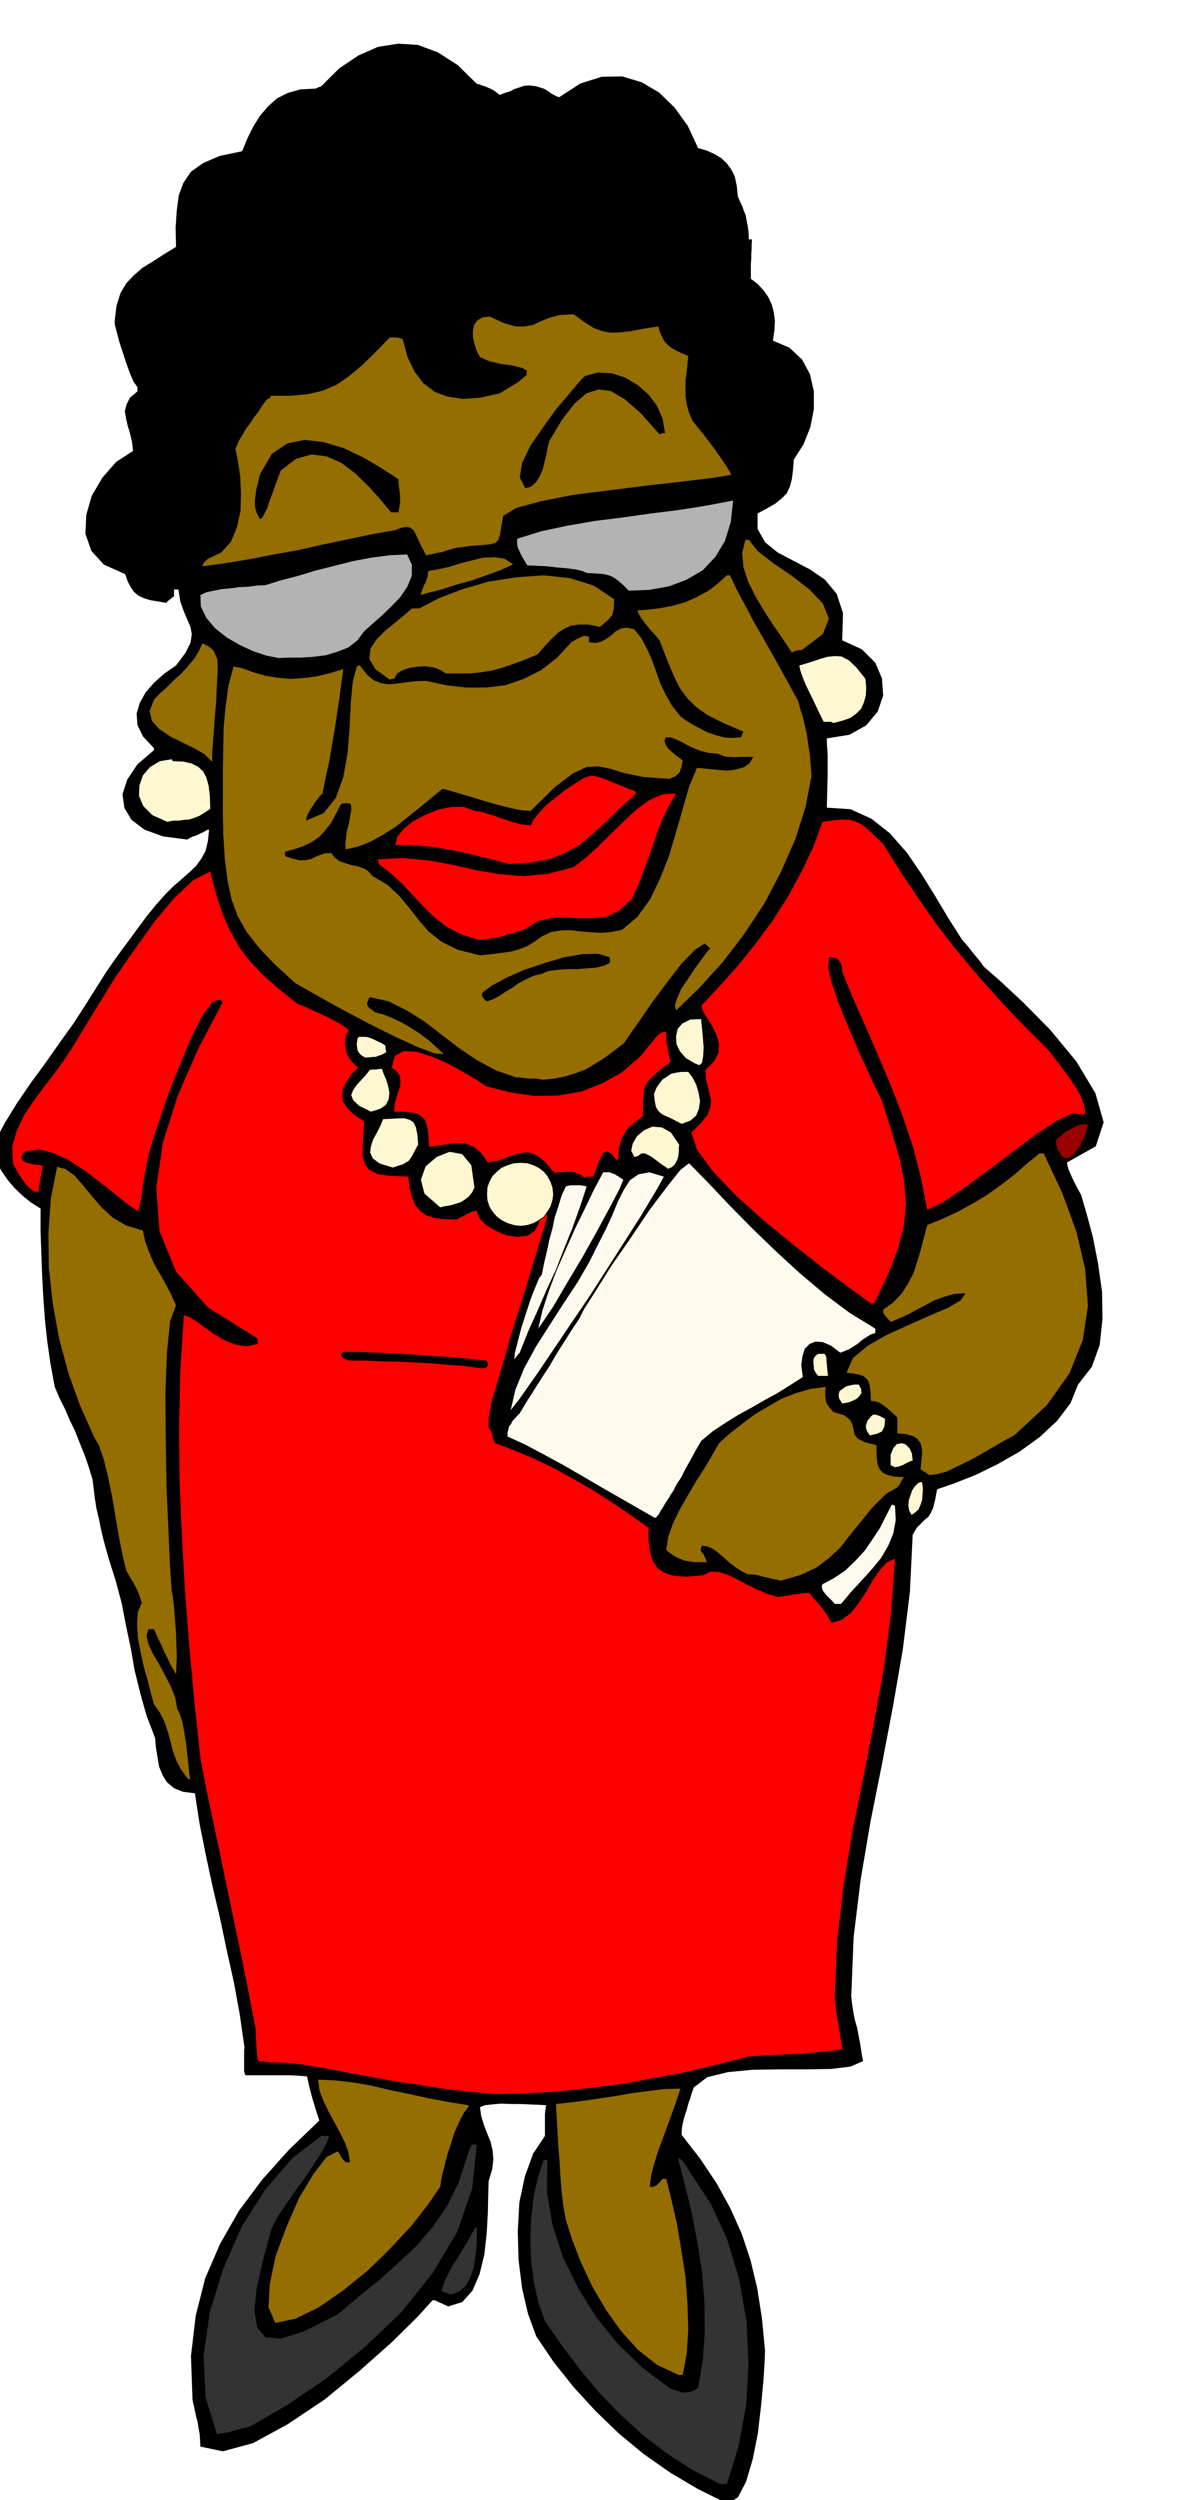 <svg xmlns="http://www.w3.org/2000/svg" width="490.455" height="1025.901" fill-rule="evenodd" stroke-linecap="round" preserveAspectRatio="none" viewBox="0 0 3035 6349"><style>.brush1{fill:#000}.pen1{stroke:none}.brush2{fill:#333}.brush3{fill:#946e00}.brush4{fill:red}.brush5{fill:#fffaed}.brush6{fill:#fff7d1}.brush8{fill:#b3b3b3}</style><path d="m1848 6358-75-37-71-42-67-47-63-52-60-58-55-60-51-64-44-65-21-57-15-65-9-72-2-73 4-73 14-66 21-58 30-45v-54l1-11 2-13-19-1-22-1-24-1h-25l-25-1-22 2-18 2-13 5 3 22 7 23 8 21 9 22 5 21 2 24-3 25-9 30-1 34-1 47-3 52-6 54-12 49-18 42-26 29-36 11-6-3-5-2-6-3-5-2-10-5-7-1-40 44-64 63-81 72-89 73-94 63-88 48-77 21-57-12-1-18-1-15-3-15-2-14-4-15-3-14-3-14-3-13-4-112 12-102 24-95 38-88 48-84 59-79 68-76 77-74-4-12-3-9-3-10-3-10-4-13-4-15-5-19-5-24-24-2-19-1H623l-3-10v-53l1-7-12-84-15-82-18-81-17-81-19-81-17-79-16-80-12-78-31-4-22-9-18-15-11-18-9-22-4-24-4-24-2-24-22-58-16-57-14-57-10-57-12-57-11-57-15-56-17-54-8-28-7-26-6-26-5-25-6-25-4-25-3-25-3-24-10-33-11-31-12-30-11-28-14-29-12-28-14-28-12-28-11-60-8-56-6-56-4-55-3-56-2-55-2-58v-57l-24-15-21-17-21-20-17-20-16-23-12-22-7-24-2-21 29-55 32-52 35-51 36-49 35-50 36-50 33-51 32-51 19-30 20-29 21-29 21-28 21-29 21-28 22-27 23-26 22-22 21-18 19-17 17-16 13-18 11-20 6-25 3-29h-4l-3 2-4 2-5 3-7 3-8 4-12 4-13 7-61-8-47-17-33-25-18-30-5-35 12-37 26-39 42-36v-5l-28-30-14-29-2-29 8-27 15-27 22-25 26-23 29-20 24-32 13-26 3-21-3-18-8-19-9-21-9-25-5-31h-11v17l-5 4-5 4-5 4-5 5-23-4-18-3-16-5-13-6-12-10-8-12-8-15-6-18-54-24-32-35-15-43 2-48 14-49 27-46 35-40 43-28-3-24-5-21-6-20-4-18-3-18 4-16 9-18 19-16v-11l-10-14-9-21-9-25-9-27-9-28-6-23-5-19-1-9 5-41 10-32 15-25 19-20 22-19 26-16 28-18 31-19-1-50 3-43 5-38 12-32 19-28 31-22 42-18 57-12 14-34 15-30 17-27 20-23 22-20 28-14 32-9 39-2 6-3 8-3 45-45 49-33 50-22 51-8 50 3 51 19 50 32 49 48 6 1 7 3 7 2 7 3 7 3 8 4 7 5 9 7 13-5 13-4 12-6 12-4 12-4 14-1 16 2 20 6 7 4 9 6 4 3 6 3 5 3 8 3 54-35 54-17 52-1 50 15 44 26 40 39 33 46 26 56 21 6 20 9 17 10 15 14 11 15 9 18 5 23 3 28 5 12 6 12 4 12 5 12 2 12 3 15 2 15 1 19h8l-1 12v12l-1 13v13l-1 12v38l17 13 15 16 12 17 9 19 5 19 3 22-1 24-4 27 42 18 32 30 20 37 10 44v45l-9 46-17 43-25 39-2 27-3 23-5 19-8 17-13 13-16 13-21 12-24 13v39l19 34 32 26 40 21 42 22 38 26 30 36 16 49-2 69 50 23 34 34 17 40 3 44-14 40-29 35-43 24-57 9v14l1 12 1 18v52l-1 36-1 44 60 4 53 24 47 37 43 49 37 54 36 58 34 57 34 53 14 16 11 14 8 10 7 8 4 5 4 5 3 5 5 6 39 34 60 56 69 70 66 80 48 80 21 74-20 61-73 41 1 8 3 10 4 9 5 12 5 10 6 12 6 11 6 11 14 48 16 60 13 67 10 71 1 69-7 65-20 56-35 45-19 47-34 45-44 41-51 37-56 32-55 27-53 21-46 16-5 27-5 20-6 13-6 10-9 7-9 9-11 11-11 18-7 145-18 146-25 145-28 147-29 145-25 147-18 147-6 150 2 19 3 20 4 21 6 21 4 21 4 21 3 21 4 21-32 14-49 6-62 1h-67l-70 1-63 6-53 13-34 26-5 14-4 14-5 14-4 15-5 15-4 15-3 15-1 18 48 62 42 63 34 62 29 65 22 66 17 71 12 76 8 83-1 27-3 49-6 63-8 70-13 66-17 58-21 40-26 16z" class="pen1 brush1"/><path d="m1829 6308-71-36-65-42-62-48-56-51-54-56-49-59-46-61-42-61-17-48-11-50-7-54-2-54 2-55 6-53 11-50 15-45h9l-1 81 14 83 26 81 39 80 46 74 56 69 62 60 68 51 7 3 9 3 9 3 10 3 9-1 10-1 9-4 10-6 12-71 5-73-1-76-6-75-12-76-14-73-17-70-17-65v-3l2-2 5 4 7 8 3 4 4 5 3 6 3 6 54 81 43 93 30 100 19 107 5 107-6 107-19 103-30 97h-17zM551 6182l-29-95-5-105 16-111 34-110 47-107 60-94 68-79 74-57h20l-6 17-13 25-20 30-23 35-25 34-24 35-21 31-14 28-22 80-16 71-6 57 7 43 21 25 39 4 60-19 85-43 52-44 52-42 49-44 47-44 42-49 36-53 29-59 21-65 3-9 3-8 3-8 4-6h12l-12 112-38 110-62 104-79 99-92 88-98 80-100 68-95 55-21 5-14 4-12 3-8 3-8 1-7 1-7 1-7 2z" class="pen1 brush2"/><path d="m1723 6031-55-26-48-38-44-49-38-54-35-60-28-60-22-57-16-50-7-39-4-37-3-38-2-36-3-37-2-36-2-36-2-35 37-4 39-5 40-6 40-6 39-7 41-5 39-5 41-1-9 28-11 31-12 33-12 33-12 32-10 32-8 30-4 30 8 1 10-5 9-9 6-7h9l13 52 14 61 11 66 11 70 5 69 2 66-4 61-10 53h-11zM699 5899l-17-40 3-58 15-72 28-75 32-73 36-60 33-43 29-15 4 6 4 8 5 7 7 7h11l-4-25-9-25-13-26-14-26-15-28-13-27-10-27-3-26 42 2 45 5 47 8 50 12 49 10 50 11 49 9 48 8 3 2-14 19-12 24-11 25-9 29-9 27-7 29-7 26-4 26-30 44-42 54-53 57-58 57-63 51-62 43-59 29-52 11z" class="pen1 brush3"/><path d="m1144 5827-7-3-5-2-6-2-5-2 7-22 10-21 11-21 14-21 12-21 13-21 11-20 12-18v44l-3 28-4 30-9 27-12 23-18 15-21 7z" class="pen1 brush2"/><path d="m1261 5318-66-6-64-7-63-10-61-9-61-11-61-11-61-12-61-10-31-3-21-1-17-1h-11l-10-1-6-1-5-1h-5l-2-4-1-3-1-5v-6l-1-10-1-13-1-19-1-24-17-87-17-86-18-86-18-86-18-87-18-85-18-85-16-83-15-141-13-141-11-141-8-141-6-141-1-141 3-140 9-139 13 4 18 11 22 16 25 18 26 15 28 11 28 4 27-6v-14l-126-79-81-91-42-103-8-110 17-116 38-119 52-119 61-116-3-5v-3l-22 6-25 34-28 54-28 67-28 70-24 69-19 57-11 40-5 21-4 24-4 23-3 23-3 19-3 16-3 11v5l-32-22-33-27-37-29-37-28-39-25-38-18-37-9-35 5-8 9-1 8 3 6 7 5 8 2 12 3 11 1 13 2-2 8-1 8-2 8-1 9-2 8-1 9-2 8v9l-10-1-11-7-11-11-10-14-10-15-7-13-5-9-1-3-2-42 11-39 18-39 24-36 27-37 28-36 25-35 23-35 26-43 36-59 43-70 50-72 50-70 51-61 48-45 43-22 15 58 16 49 19 43 22 40 26 35 33 35 40 36 50 40 10 4 15 6 17 8 20 9 19 9 19 10 17 10 14 11-6 10-3 12-1 13 2 13 3 12 7 13 9 11 12 11-17 18-12 18-9 17-2 17 2 16 10 16 17 17 27 18-2 32-2 30v24l5 21 11 15 20 11 32 5 48 2 3 27 6 24 8 20 13 16 15 11 21 7 25 3 32 1 8-5 9-4 7-4 7-3 5-3 6-2 4-1h5l6 18 17 18 24 14 28 12 28 4 26-3 19-13 11-22-87-8-38-31-2-41 23-39 37-26 41 2 32 39 14 92-13 42-13 44-14 44-13 45-14 44-14 45-14 44-12 45-6 19-6 21-7 23-7 24-7 24-5 24-4 23v24l6 8 3 9v4l2 5 2 6 4 7 48 18 50 21 50 24 51 28 48 28 49 31 47 32 46 33v32l4 28 6 23 13 19 17 12 25 8 33 2 42-4 18-9 21 1 22 7 25 12 24 13 27 13 26 11 27 8 8-2 7-1 7-1 8-1 8-2 11-1 12-2 17-1 6 7 6 8 7 7 8 9 6 8 8 11 7 11 8 15 26-7 23-17 20-25 19-28 17-30 18-26 18-20 21-10-10 138-18 139-25 138-27 139-28 138-23 141-16 140-6 143 3 28 4 25 3 19 3 17 2 13 2 11 1 8 1 8-13 3-24 3-33 3-38 4-41 1-37 2-32 2-22 2-79 20-79 19-80 15-80 15-81 10-81 9-80 5-78 2z" class="pen1 brush4"/><path d="m478 4518-18-24-12-23-9-25-6-24-7-25-8-24-12-24-15-21-8-29-8-32-10-35-8-37-7-37-2-34 2-30 10-24-4-12-4-12-5-11-5-10-6-11-6-9-5-9-4-7-9-36-9-45-9-52-9-54-11-53-11-45-12-34-11-19-36-80-30-83-24-89-16-89-10-91-1-88 6-87 16-81 22 6 22 16 21 24 23 28 24 28 29 27 34 20 43 13 6 28 9 25 9 22 12 23 12 20 12 22 12 23 12 27-15 40-8 80-4 104 1 120 2 120 5 112 4 90 4 58 3 16 3 25 2 30 3 34 1 33 1 31-1 25-1 19-7-13-6-10-5-10-4-9-7-13-6-15-10-20-11-25h-14l-5 17 5 21 11 24 16 27 15 28 15 29 11 28 5 28 6 12 7 21 5 27 5 31 3 29 3 27 2 20 2 12h-5z" class="pen1 brush3"/><path d="m2120 4073-7-8-7-7-6-6-5-6-5-6-2-6-1-6 2-5 30-16 28-19 25-24 24-26 20-29 19-29 15-30 15-29 4 1 4 2 2 36-6 33-13 32-18 31-23 28-26 29-27 29-26 31h-16z" class="pen1 brush5"/><path d="m1983 4014-13-3-11-2-11-3-10-2-10-3-10-2-10-1h-9l-19-10-16-11-15-12-12-11-14-12-13-9-13-6-13-2-4 5v8l3 5 3 3 3 6 3 6 3 9h-32l-13-2-12-2-12-5-11-5-12-8-11-9 5-33 12-34 17-35 20-35 21-36 22-34 20-34 17-30 29-26 31-24 32-24 34-20 33-19 36-14 37-11 39-5-1 9v15l1 8 1 6 4 8 6 8 9 10 27 8 15 12 6 12 3 13 2 11 8 11 17 9 31 8v18l1 17 2 14 5 12 8 9 13 6 17 4 24 1-6 9-4 8-4 5-4 5-6 3-6 4-9 4-9 7-35 35-28 35-26 32-25 32-29 27-32 24-41 19-49 14z" class="pen1 brush3"/><path d="m1664 3855-49-28-47-27-47-27-46-27-47-27-46-25-47-25-46-21v-10l2-8 2-8 5-6 3-7 6-6 6-7 7-7 18-30 19-30 19-30 19-29 18-31 19-30 19-30 20-30 12-24 30-47 40-64 48-69 47-70 45-60 35-44 22-17 49 50 53 56 57 58 61 59 61 56 64 54 63 47 65 40v11l-12 4-11 7-11 7-10 9-11 7-11 7-12 5-11 4-24-18-21-9-18-1-15 6-12 12-6 19-3 23 4 30-33 21-32 20-33 18-33 19-33 18-32 20-32 21-30 25-14 24-13 24-13 23-11 22-12 18-8 16-7 10-3 6-10 15-7 12-6 9-4 8-4 4-2 3-3 1v1z" class="pen1 brush5"/><path d="m2315 3847-6-11-2-12 1-14 4-12 5-14 7-10 8-8 9-3 2 8 1 12-1 12-1 14-4 12-5 12-9 8-9 6z" class="pen1 brush6"/><path d="m2360 3746-9-7-6-3-4-3-3-1 2-22 2-18-1-15-3-12-8-11-11-7-18-5-22-2v-40l-10-10-9-8-8-7-8-6-9-6-7-3-9-2h-7l-1-22-2-16-3-12-5-7-9-7-10-3-15-3-17-2 16-37 37-31 49-28 55-25 54-24 47-20 32-19 12-18-29 2-25 7-25 9-22 12-23 12-22 12-22 10-22 9-9-10-6-7-4-7v-7l26-19 21-22 16-25 14-27 10-31 9-30 8-31 8-30 39-16 39-18 36-20 37-22 35-25 34-26 32-28 33-27h11l47 101 36 98 22 95 7 93-13 87-34 85-57 80-83 77-21 11-26 15-31 18-32 18-33 16-29 14-26 7-18 2z" class="pen1 brush3"/><path d="m2273 3726-6-3-5-2v-27l7-17 9-10 12-2 10 3 10 10 6 13 2 18-7 2-6 3-6 3-5 3-11 4-10 2zm-64-81-6-9-3-7-1-8 2-6 2-7 5-6 4-5 6-5 8 1 6 2 3 1 3 2 4 2 6 3-1 11-1 9-3 6-3 6-6 3-7 3-9 2-9 2z" class="pen1 brush6"/><path d="m1297 3581 12-52 22-54 30-55 35-55 36-56 35-53 30-52 24-48 18-35 16-35 14-34 15-30 16-25 22-15 27-5 37 11-17 31-42 70-60 94-68 106-71 105-62 92-47 67-22 28z" class="pen1 brush5"/><path d="m2139 3564-8-13-1-9 2-9 8-6 8-6 11-3 11-2h11l6 11 1 10-5 8-7 7-10 5-10 4-10 2-7 1zm-61-70-5-6-3-5-3-6v-6l-1-6v-12l1-4 5-7 5-3 2-1h15l3 4 2 7v6l1 9 1 13 2 17h-25z" class="pen1 brush6"/><path d="m1225 3475-44-6-43-3-43-4-42-2-43-2-42-1-42-2h-40l-7-3-5-2-4-3-2-2-2-6 6-6h42l45 2 45 2 46 3 45 3 46 3 46 4 46 5 3 1 2 3v3l1 7-4 3-3 2h-3l-4 1z" class="pen1 brush1"/><path d="m1306 3452 2-18 7-27 9-35 12-37 12-37 12-30 9-22 7-9 6-30 7-29 6-29 8-29 6-29 9-27 8-27 11-24 6-2 6-1h25l7 1 9 2-17 52-19 53-21 52-21 54-24 52-23 53-24 53-21 53-7 8-7 9zm61-78 11-47 16-49 20-53 23-52 24-54 25-51 23-48 23-43h17l6 3 5 1 6 4 7 4 10 7-9 22-24 46-33 61-38 68-40 67-34 58-27 40-11 16z" class="pen1 brush5"/><path d="m2212 3310-54-39-68-51-75-59-76-62-71-64-58-61-40-55-14-43 25-25 16-20 7-19 2-16-4-18-4-18-5-20-1-23 22-22 11-22 1-23-6-21-11-23-12-19-11-18-5-15 48-51 47-53 45-56 42-57 38-60 34-62 30-63 24-65 28-4 22-2 18 1 16 4 14 7 16 12 17 16 23 22 45 72 47 70 47 67 50 64 52 62 55 62 59 62 64 64 11 14 14 18 15 20 16 22 14 21 13 23 8 22 4 22h-3l-2 3-27-4-42 20-55 36-61 46-64 48-60 44-51 34-37 17-16-81-20-78-26-77-28-74-32-75-31-72-33-74-30-73-1-12-2-8-4-7-3-4-6-4-5-1-6-1h-6l-3 25 10 42 18 53 25 60 25 59 25 54 20 43 14 28 24 77 20 67 12 60 5 57-5 55-15 59-25 65-36 75h-8z" class="pen1 brush4"/><path d="m1118 3066-40-35-9-35 12-34 28-24 33-13 32 6 23 28 8 57-6 12-8 10-10 8-11 7-13 4-13 4-14 2-12 3z" class="pen1 brush6"/><path d="m1485 2991-9-7-10-4-11-4h-21l-10 1h-9l-6 2-27-31-22-16-20-6-18 2-19 5-19 8-21 7-24 4-18-25-18-15-19-8-19-1-20 1-18 3-19 3-18 2-2-30-3-22-6-16-8-9-12-7-15-3-20-2h-23l1-18 4-15 5-16 5-14 1-15-1-12-8-12-13-10 8-30 23-12 33 2 40 13 41 18 40 22 33 20 23 15 60 15 61 9 60-1 59-10 54-21 51-29 46-40 40-49 5-5 5-4 6-3h9v16l1 9 2 10 1 9 2 10 2 10 3 12-24 18-17 15-13 12-8 12-5 12-2 17-1 21v30l-16 12-13 11-11 10-7 12-7 12-4 14-4 17v21l-3 1-2 2-14-17-10-5-9 3-6 10-6 12-5 15-5 13-4 11h-17l-5 3z" class="pen1 brush4"/><path d="m1697 2968-10-7-9-6-8-6-8-6-8-6-8-4-8-4h-8l-5 3-4 3-5 2-5 1-8-16 4-18 11-19 18-15 21-9 24 2 23 13 21 31-1 8v10l-1 9-2 9-4 8-4 7-7 6-9 4zm-699-3-33-10-18-13-7-15 2-16 6-18 10-18 9-18 6-15 21-1 19-1h15l13 4 9 6 6 12 4 18 2 27-8 14-6 12-5 8-5 7-7 4-8 5-11 3-14 5z" class="pen1 brush6"/><path d="m2699 2938-6-7-3-6-4-6-1-5-3-10v-8l6-7 9-7 9-8 12-6 11-6 11-5 11-2 12 1-2 10-5 15-8 17-8 17-11 13-10 10-11 4-9-4z" class="pen1" style="fill:#900"/><path d="m1731 2854-19-10-14-7-12-5-8-5-7-7-5-9-3-14-2-19 6-15 8-12 8-10 11-7 10-7 13-3 14-2h17l10 13 10 19 6 20 4 22-3 20-7 17-15 13-22 8zm-789-31-30-15-15-14-5-13 5-13 9-13 12-13 12-13 9-12 8-1h7l7-1 9-1 4 12 7 16 5 17 3 17-2 16-7 14-15 10-23 7z" class="pen1 brush6"/><path d="m1378 2742-9-2-8-1h-17l-9-1-8-1-8-1h-8l-52-18-48-26-46-31-43-33-44-34-45-28-46-23-48-11-3 6-2 5-2 4 1 5 1 3 4 5 6 4 9 7 20 5 23 9 23 11 24 14 22 14 23 17 20 18 19 18-23-2-43-16-59-27-64-32-66-35-58-32-44-25-21-12-52-48-40-42-31-40-22-39-16-43-10-47-7-55-4-64-1-54v-108l1-54 1-55 5-53 7-52 13-49h3l5 1 5 1 6 1 31 11 31 9 31 5 32 3 32-2 33-4 34-8 36-11-5 35-5 39-6 39-6 41-7 40-7 41-9 41-8 40-7 7-6 8-6 7-5 9-6 8-5 9-4 9-3 12 45-19 31-39 19-53 11-62 5-65 3-62 5-53 10-38 4-3h4l18 23 18 15 18 7 19 3 20-2 22-3 25-3 28-1 51 11 51 6h50l50-6 46-16 44-22 40-31 37-40 5-3 5-3 5-3 6-2 5-3 5-2h6l8 2v14l17 2 15-4 12-7 13-9 11-10 13-7 15-2 19 4 18 23 14 26 12 27 11 30 10 29 14 30 16 28 22 28 12 9 17 11 19 10 21 11 21 7 23 6 20 1 21-2 3-7 3-7-51-22-38-19-29-20-23-22-20-27-16-32-17-41-19-49-10-12-9-10-8-9-7-9-7-9-6-8-6-10-3-9 29-2 31-4 31-6 31-9 29-13 28-15 25-19 23-21h8l18 38 21 39 21 40 23 40 22 39 23 41 22 40 23 42 6 22 7 22 5 22 5 24 3 23 4 24 2 25 2 28-15 79-26 82-36 82-43 82-51 77-55 72-59 65-59 57-3-13 6-19 11-24 17-25 17-26 17-23 13-18 9-9-14-13-25 16-34 35-37 48-38 51-33 48-26 37-12 18-25 19-24 18-24 15-23 14-26 10-26 8-29 6-30 3z" class="pen1 brush3"/><path d="m1764 2700-22-13-15-17-9-19-1-19 4-19 12-14 20-10 28-1v6l2 17 2 23 2 25-1 22-3 18-7 6-12-5zm-836-14-10-6-6-6-4-7-1-7-1-8 1-7 1-7 3-5h17l7 1 8 3 7 3 8 4 9 4 12 7v8l2 9-7 4-6 3-7 2-7 3h-7l-7 1h-6l-6 1z" class="pen1 brush6"/><path d="m1236 2543-8-8-3-5-1-5 1-4 24-18 37-20 45-20 51-17 50-15 47-8 40-1 30 9v14l-14 7-20 5-24 2-25 2h-27l-24 2-23 3-16 7-21 5-19 9-19 10-17 12-17 10-16 11-16 8-15 5zm-17-117-56-14-41-20-33-26-25-29-25-32-25-30-30-28-39-23-10-12-12-7-15-5-15-3-16-5-15-5-12-9-9-12-16 1-12 4-12 5-10 5-13 3-15 1-18-4-21-7v-11l25-7 23-8 20-10 18-12 15-16 15-19 12-22 12-24 4-4 5-1h16l3 7v12l-3 15-3 18-5 17-2 18-2 16 1 14 31-7 33-13 32-18 33-21 31-25 30-24 29-24 27-22 19 5 27 8 31 9 35 11 33 9 32 8 26 5 21 1 61-60 46-35 34-16 30-2 30 6 36 11 48 10 67 5 9-4 7-3 5-5 5-4 2-7 3-7 1-8 2-9-11-8-9-7-9-8-7-6-6-8-3-7-1-8 4-7 13 1 13 5 13 6 16 9 15 7 18 7 20 5 23 2 7 3 10 4 11 1 14 1 12-1h36l-9 16-14 10-20 6-22 3-24-2-22-2-19-2-13-1-20 48-16 56-17 59-18 61-23 58-25 52-32 44-39 33-29 6-27 2-27-2-25-2-25-3-24 1-24 4-23 11-18 13-18 11-20 8-20 6-21 3-21 3-21 2-18 2z" class="pen1 brush1"/><path d="m1216 2387-44-14-37-19-31-24-28-27-27-29-27-29-29-27-31-24-1-6-2-6 66-3 63 6 61 11 61 14 59 10 61 5 62-6 65-17 30-23 31-28 32-32 33-32 33-31 33-24 34-15 34-2-19 33-16 33-13 33-11 33-12 33-12 34-13 34-16 35-33 30-32 15-35 4h-34l-36-2-36 1-35 9-33 21-15 4-15 5-15 4-14 5-15 2-14 3-14 2-13 1z" class="pen1 brush4"/><path d="m1292 2194-44-12-37-9-34-8-31-6-32-6-32-4-37-3h-41l5-21 17-21 24-19 31-16 32-13 34-7h31l27 10 15 2 18 5 19 6 21 8 19 6 20 6 17 3 14 1 7-15 15-18 19-20 24-19 24-19 25-16 20-13 17-6 12 1 13 3 13 5 15 6 14 6 15 6 16 6 16 6v3l3 3-42 38-36 35-33 30-32 27-35 20-40 16-48 9-58 4z" class="pen1 brush4"/><path d="m425 2087-38-17-23-23-11-26 1-26 9-26 18-21 25-15 30-5 1 2 2 3 27 1 21 5 16 8 13 12 8 15 6 22 3 25 1 33-15 10-13 8-13 5-12 4-14 1-13 2h-15l-14 3z" class="pen1 brush6"/><path d="m537 1933-18-18-26-15-31-15-30-15-28-19-18-20-6-25 11-29 15-16 18-16 18-18 19-17 17-19 16-19 11-19 9-19 3 1 5 3 5 2 6 4 4 3 5 5 3 5 3 8 4 9 1 26-2 37-2 45-4 46-3 44-3 36v25h-2z" class="pen1 brush3"/><path d="m2117 1836-7-3h-18l-10-20-9-19-9-19-9-18-9-19-7-17-6-17-3-14 27-8 24-8 20-6 19-2 17 1 19 10 19 18 23 29 2 22-1 20-5 18-7 16-12 12-15 11-20 7-23 6z" class="pen1 brush6"/><path d="m990 1726-37-27-15-26 3-26 15-23 23-23 26-21 23-19 18-16h19l50-26 60-23 66-19 70-11 69-5 67 7 61 19 52 35-1 13v11l-2 8-2 8-5 6-6 7-9 7-11 10-30-6h-24l-20 3-16 7-16 10-16 15-17 18-20 23-34 14-30 11-27 9-25 7-26 4-27 3h-64l-14-9-16-6-21-3-20 1-21 3-18 6-14 9-7 13h-6l-5 2z" class="pen1 brush3"/><path d="m707 1671-30-6-33-11-35-16-33-19-30-24-22-26-14-29-1-29 15-7 19-4 20-4 23-2 22-3 23-1 21-3 22-1 38-12 43-11 46-14 48-12 47-12 48-9 46-6 44-2 12 26v28l-11 27-18 27-23 24-25 24-24 21-20 18-17 23-23 18-28 11-30 9-32 4-31 2h-31l-26 1z" class="pen1 brush8"/><path d="m2011 1657-22-33-24-35-24-37-22-37-19-38-12-37-3-36 8-33h9l23 29 40 31 47 32 45 35 33 35 15 38-15 39-54 41h-7l-6 1-6 2-6 3zm-943-146 3-9 3-8 3-8 4-7 2-8 3-7 1-8 1-6 23-4 28-6 29-9 31-8 29-7 29-1 25 4 21 14-12 6-23 10-33 12-37 13-40 11-37 12-32 8-21 6z" class="pen1 brush3"/><path d="m1597 1500-16-16-13-11-12-8-10-4-12-3-12-1-15-1-17-1-11-5-17-4-23-3-25-2-26-3-22-1-18-1h-9l-6-11-5-8-5-9-3-7-4-8-2-8-1-9 1-8 61-19 66-14 69-12 72-9 71-10 72-9 69-11 68-13-6 55-15 48-24 40-32 34-41 24-45 17-50 9-52 2z" class="pen1 brush8"/><path d="m514 1438 1-5 3-4 3-4 7-6 34-16 25-28 15-37 9-41 1-45-2-43-6-39-6-31 9-20 10-17 9-15 10-13 9-14 11-14 10-16 13-17h3l3-2 2-4 1-2h50l44-4 38-9 35-15 32-22 32-27 34-33 37-38h19l4 1 4 1 6 3 12 45 18 37 22 29 29 22 32 12 39 6 44-3 50-11 46-28 22-18 1-12-13-7-25-6-29-4-29-7-23-10-9-17-5-17-4-17v-16l3-15 8-11 13-8 19-2 37 17 29 8h23l21-4 19-9 22-9 27-7 35-2 27 20 24 15 22 8 22 4 23-1 27-3 31-6 39-6 4 15 6 12 5 10 8 9 8 7 12 7 14 7 19 8-2 20-2 21-3 20v41l3 21 6 21 9 21 4 5 13 16 16 20 19 25 17 24 15 22 10 16 4 9-51 8-74 9-89 10-95 12-94 12-81 16-62 17-33 20-5 28-3 19-4 13-7 8-13 4-19 2-28 2-39 5-6 1-8 3-12 3-11 4-13 2-12 3-10 2-6 1-12-23-8-17-7-15-5-9-8-6-9-2-13 2-16 6-61 11-62 13-62 13-62 14-62 11-61 12-61 10-59 8z" class="pen1 brush3"/><path d="m531 1391 2-8 3-4 3-4 6-4 3 4 3 2-6 4-4 3-4 3-6 4zm129-73-8-15-4-14-1-16 2-15 2-16 4-15 3-14 4-12 29-49 39-26 44-9 49 6 50 15 50 24 46 27 43 28v7l1 10 1 9 2 12v23l-2 11-2 12h-19l-28-34-30-33-33-32-34-26-38-17-38-5-40 11-39 30-11 29-9 26-8 21-6 19-7 13-5 10-4 4-3 1zm674-78-14-28 6-36 21-44 31-45 33-46 33-39 26-31 15-16 33-9 36 2 34 11 32 19 27 24 22 29 14 33 6 36h-7l-7 3-47-53-41-36-36-21-31-4-31 10-30 26-31 40-33 55-4 15-3 18-5 20-5 20-8 18-10 15-12 10-14 4z" class="pen1 brush1"/><path d="m1323 2952 16 1 16 5 14 7 13 10 9 11 8 15 5 14 2 18-2 15-5 16-8 13-9 13-13 9-14 8-16 5-16 2-18-2-16-5-16-8-12-9-11-13-8-13-5-16-1-15 1-18 5-14 8-15 11-11 12-10 16-7 16-5 18-1z" class="brush6" style="stroke:#000;stroke-width:2;stroke-linejoin:round"/></svg>
